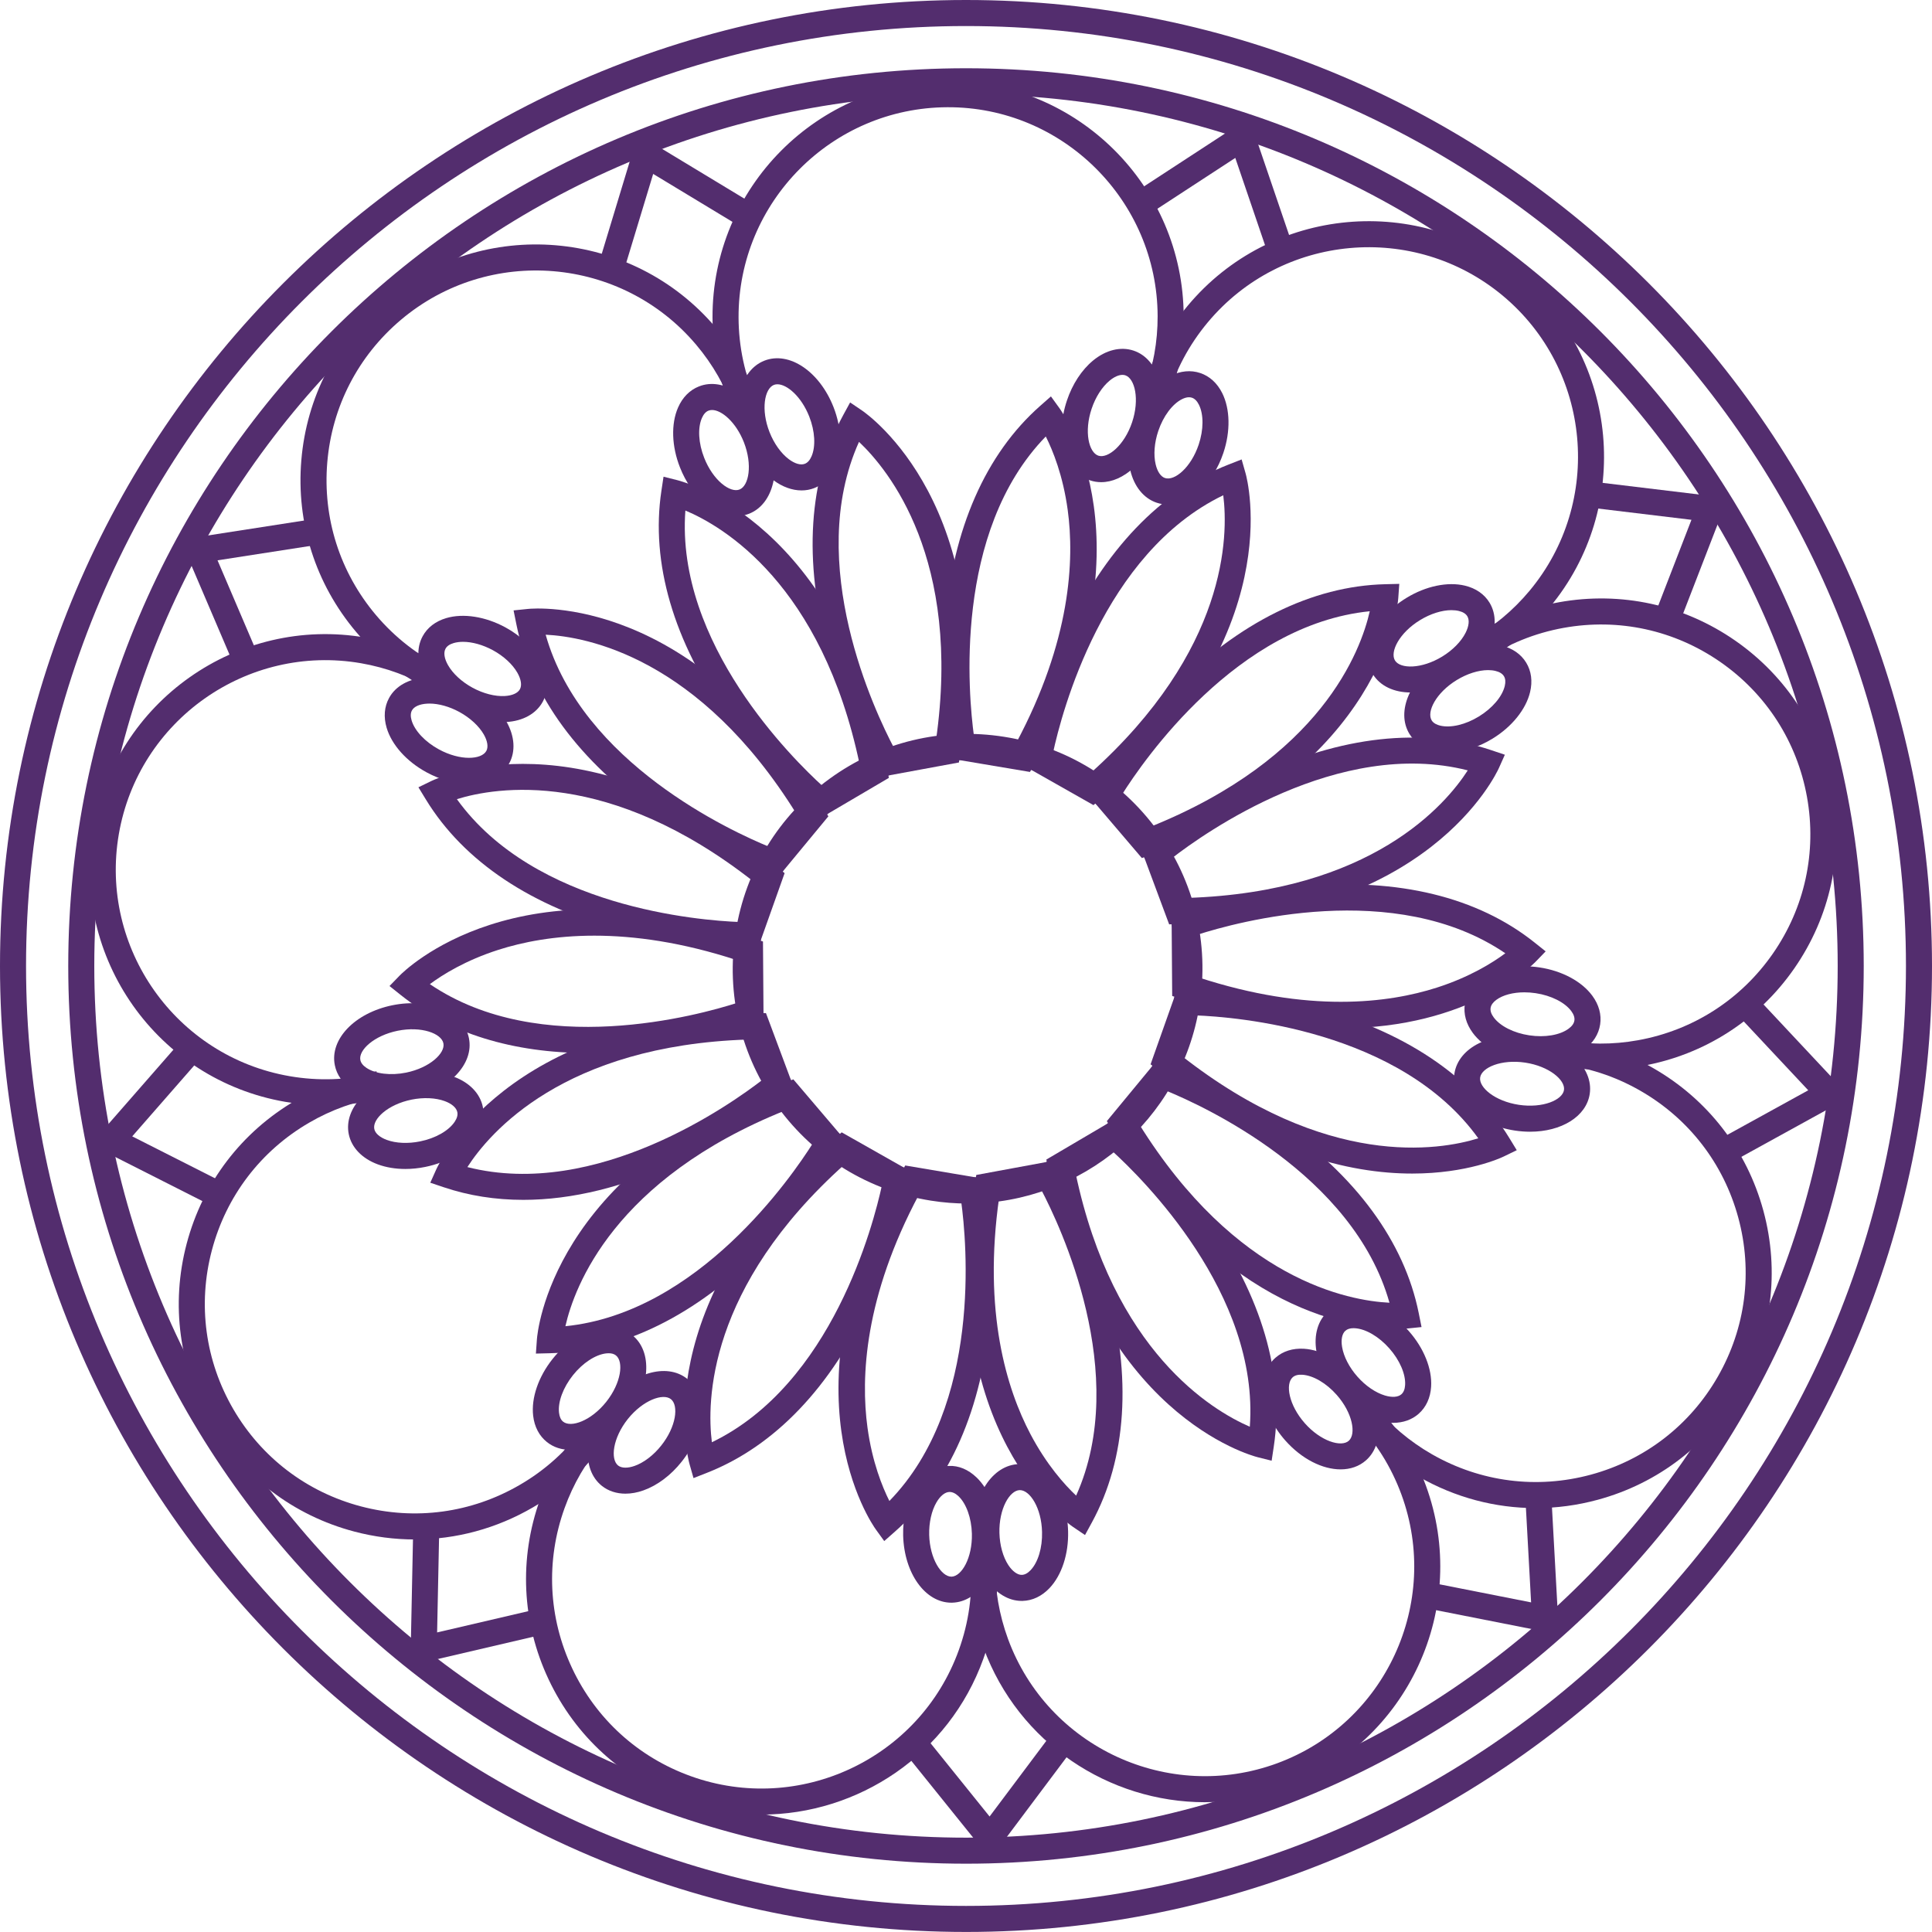 <?xml version="1.0" encoding="UTF-8"?> <svg xmlns="http://www.w3.org/2000/svg" id="Layer_2" data-name="Layer 2" viewBox="0 0 2834.65 2834.58"><defs><style> .cls-1 { fill: #532d6e; } </style></defs><g id="Layer_1-2" data-name="Layer 1"><g><g><g><path class="cls-1" d="m1511.19,1132.62l-115.31-19.39-2.44-13.13c-.63-3.4-15.33-84.27-6.88-186.78,11.32-137.34,59.6-247.23,139.59-317.79l15.78-13.92,12.33,17.04c5.85,8.09,141.21,201.66-36.52,522.15l-6.55,11.82Zm-82.17-52.57l61.75,10.38c80.43-150.48,85.79-268.77,75.78-342.2-6.89-50.52-21.78-87.18-32.16-107.83-136.41,140.2-113.36,381.12-105.37,439.64Z"></path><path class="cls-1" d="m1291.95,1139.92l-6.78-11.51c-1.75-2.97-43.23-73.94-70.36-173.14-36.34-132.91-28.59-252.66,22.42-346.32l10.07-18.47,17.42,11.79c8.27,5.6,201.69,141.14,144.31,503.11l-2.11,13.35-114.96,21.19Zm-31.62-491.62c-80.35,178.62,23.84,396.91,51.4,449.12l61.56-11.34c37.99-265.95-69.76-396.98-112.96-437.78Z"></path><path class="cls-1" d="m1203.41,1200.56l-10.32-8.5c-2.66-2.2-65.9-54.7-125.31-138.66-79.6-112.48-113.28-227.69-97.38-333.16l3.13-20.82,20.42,5.14c9.68,2.43,237.83,63.77,307.62,423.5l2.57,13.26-100.74,59.25Zm-197.82-451.5c-14.5,195.19,158.12,365.06,201.88,404.78l53.93-31.72c-55.63-265.35-201.02-350.07-255.81-373.07Z"></path><path class="cls-1" d="m1140.91,1287.81l-12.59-4.45c-3.25-1.15-80.64-28.85-165.19-87.41-113.28-78.46-184.32-175.19-205.44-279.73l-4.17-20.63,20.93-2.15c9.93-1.06,245.33-21.47,433.98,292.7l6.96,11.59-74.5,90.09Zm-340.3-356.55c53.12,188.38,273.47,288.94,328.16,311.27l39.89-48.24c-143.07-230.33-308.69-260.17-368.05-263.04Z"></path><path class="cls-1" d="m1097.52,1391.31c-10.99,0-89.72-.9-183.94-25.63-133.29-34.98-233.12-101.58-288.7-192.61l-10.96-17.96,18.92-9.18c8.98-4.38,223.12-104.06,507.86,126.63l10.5,8.51-39.13,110.12-13.35.12h-1.2Zm-427.17-218.77c114.28,158.84,355.75,177.97,414.81,180.25l20.95-58.96c-213.21-167.48-379.01-138.91-435.76-121.3Z"></path><path class="cls-1" d="m862.69,1545.04c-110.23,0-204.34-29.01-274.75-85.2l-16.45-13.13,14.65-15.1c6.95-7.16,174.04-174.02,520.53-54.62l12.78,4.4.85,116.78-12.5,4.68c-3.23,1.21-80.32,29.74-182.72,39.22-21.31,1.98-42.13,2.96-62.39,2.96Zm-231.98-101.1c161.93,110.16,394.99,45.46,451.18,27.38l-.46-62.49c-162.15-53.09-279.58-37.85-350.15-15.25-48.54,15.55-82.05,36.57-100.58,50.36Z"></path><path class="cls-1" d="m767.69,1760.44c-40.79,0-79.8-6.12-116.42-18.43l-19.95-6.7,8.6-19.22c4.08-9.1,104.04-223.07,470.39-229.44l13.51-.23,40.87,109.5-10.16,8.68c-2.63,2.24-65.32,55.41-158.31,99.35-79.45,37.54-156.75,56.49-228.53,56.49Zm-81.93-48.08c189.65,48.2,386.9-92.35,433.62-128.56l-21.88-58.61c-270.94,8.78-379.59,137.21-411.74,187.17Z"></path><path class="cls-1" d="m786.26,1986l1.5-20.98c.71-9.95,21.41-245.22,363.62-376.54l12.62-4.84,75.77,88.98-6.57,11.62c-1.7,3-42.41,74.4-114.76,147.5-96.94,97.93-204.53,151.09-311.16,153.73l-21.03.52Zm366.26-356.92c-251.71,100.95-309.85,258.81-322.96,316.75,194.74-19.6,332.03-219.14,363.52-269.12l-40.56-47.63Z"></path><path class="cls-1" d="m1017.52,2168.65l-5.76-20.25c-2.73-9.59-63.69-237.81,212.96-478.17l10.19-8.85,101.63,57.56-2.2,13.18c-.57,3.4-14.4,84.45-57.38,177.89-57.6,125.21-140.53,211.99-239.84,250.96l-19.59,7.69Zm222.15-460.67c-202,180.89-202.67,349.16-195.19,408.09,176.3-85.03,237.07-319.52,249.57-377.29l-54.38-30.8Z"></path><path class="cls-1" d="m1297.34,2261.05l-12.33-17.05c-5.84-8.08-141.15-201.65,36.61-522.16l6.56-11.83,115.19,19.45,2.44,13.13c.63,3.39,15.35,84.27,6.91,186.78-11.31,137.34-59.58,247.23-139.59,317.78l-15.78,13.92Zm51.25-508.84c-80.44,150.49-85.82,268.78-75.82,342.22,6.88,50.51,21.76,87.17,32.14,107.82,136.43-140.18,113.33-381.13,105.33-439.63l-61.65-10.4Z"></path><path class="cls-1" d="m1591.94,2252.23l-17.42-11.8c-8.26-5.6-201.64-141.21-144.23-503.17l2.11-13.34,114.89-21.21,6.79,11.51c1.75,2.98,43.24,73.96,70.37,173.17,36.35,132.94,28.59,252.71-22.44,346.36l-10.07,18.48Zm-125.93-495.66c-24.11,168.92,11.3,281.92,45.82,347.5,23.75,45.11,50.27,74.47,67.09,90.32,80.21-178.37-23.88-396.89-51.42-449.17l-61.48,11.35Z"></path><path class="cls-1" d="m1865.76,2143.18l-20.41-5.13c-9.68-2.43-237.78-63.73-307.57-423.47l-2.57-13.26,100.65-59.25,10.32,8.5c2.66,2.2,65.92,54.71,125.34,138.67,79.62,112.48,113.29,227.68,97.38,333.14l-3.14,20.8Zm-287.81-422.67c55.2,262.86,201.23,349.2,255.79,372.79,14.34-195.03-158.16-364.77-201.93-404.49l-53.86,31.71Z"></path><path class="cls-1" d="m2049.78,1949.83c-56.01,0-254.99-20.49-418.85-293.32l-6.96-11.58,74.39-90.1,12.6,4.45c3.25,1.16,80.65,28.85,165.2,87.42,113.28,78.47,184.3,175.21,205.38,279.74l4.16,20.63-20.93,2.15c-1.31.14-6.51.61-15,.61Zm-379.07-301.49c143.08,230.31,308.61,260.18,367.93,263.04-53.05-188.35-273.39-288.92-328.1-311.27l-39.82,48.23Z"></path><path class="cls-1" d="m2072.05,1721.86c-91.22,0-222.37-29.41-373.42-151.79l-10.49-8.5,39.02-110.16,13.37-.12c3.41,0,85.67-.48,185.15,25.64,133.3,34.99,233.15,101.62,288.75,192.68l10.97,17.96-18.93,9.18c-4.21,2.05-53.67,25.11-134.41,25.11Zm-338.85-173.08c213.25,167.52,379.04,138.97,435.75,121.36-114.47-159.17-355.81-178.12-414.86-180.35l-20.89,58.98Z"></path><path class="cls-1" d="m1968.36,1508.61c-66.5,0-144.95-11.63-235.73-42.94l-12.78-4.4-.87-116.85,12.5-4.68c3.23-1.21,80.32-29.73,182.72-39.21,137.22-12.74,253.8,15.72,337.16,82.21l16.45,13.12-14.64,15.11c-5.13,5.29-97.51,97.64-284.81,97.64Zm-210.5-74.77c162.15,53.11,279.57,37.86,350.14,15.23,48.55-15.57,82.07-36.61,100.6-50.42-161.95-110.14-395-45.46-451.21-27.37l.47,62.56Z"></path><path class="cls-1" d="m1715.4,1356.23l-40.77-109.53,10.15-8.68c2.62-2.24,65.31-55.41,158.29-99.34,124.59-58.87,243.86-72.03,344.93-38.03l19.94,6.71-8.59,19.2c-4.07,9.1-103.96,223.08-470.43,229.43l-13.52.23Zm4.51-97.4l21.83,58.62c271.04-8.77,379.64-137.2,411.77-187.15-189.62-48.25-386.89,92.31-433.6,128.53Z"></path><path class="cls-1" d="m1675.35,1258.94l-75.86-88.96,6.58-11.63c1.7-3,42.42-74.39,114.77-147.47,96.95-97.92,204.55-151.07,311.18-153.7l21.03-.52-1.5,20.98c-.71,9.95-21.39,245.23-363.58,376.46l-12.61,4.84Zm-29.16-93.08l40.63,47.65c251.71-100.9,309.82-258.76,322.92-316.68-195.04,19.55-332.11,219.04-363.56,269.03Z"></path><path class="cls-1" d="m1604.37,1181.3l-101.71-57.66,2.2-13.18c.57-3.4,14.43-84.41,57.44-177.83,57.63-125.16,140.56-211.92,239.84-250.86l19.59-7.69,5.76,20.23c2.73,9.6,63.74,237.78-212.92,478.12l-10.2,8.86Zm-59.22-77.49l54.46,30.88c202-180.88,202.65-349.11,195.16-408.04-176.27,85.01-237.1,319.41-249.62,377.16Z"></path></g><g><g><path class="cls-1" d="m1080.16,757.31c-31.74,0-65.41-27.99-82.51-71.55-12.22-30.95-13.29-63.74-2.86-87.68,6.56-15.07,17.22-25.84,30.8-31.16,36.27-14.28,80.81,15.61,101.4,67.99v.03c20.5,52.38,8.2,104.58-27.99,118.84-6.1,2.39-12.43,3.54-18.84,3.54Zm-35.46-155.74c-1.84,0-3.57.3-5.15.92-4.01,1.57-7.27,5.21-9.72,10.85-6.37,14.62-5.07,37,3.39,58.42,13,33.13,38.09,51.87,51.83,46.45,13.68-5.39,19.35-36.2,6.39-69.35-11.52-29.29-32.51-47.3-46.72-47.3Z"></path><path class="cls-1" d="m1176.05,719.55c-13.68,0-28.06-5.14-41.41-15.09-17.28-12.89-31.88-32.92-41.12-56.38-20.6-52.36-8.31-104.59,27.98-118.9,36.29-14.23,80.83,15.67,101.42,68.06h0c12.17,31,13.19,63.78,2.74,87.7-6.57,15.05-17.23,25.8-30.81,31.11-5.98,2.35-12.31,3.51-18.81,3.51Zm-35.44-155.73c-1.83,0-3.55.3-5.13.91-13.74,5.42-19.43,36.24-6.4,69.35,6.57,16.69,16.92,31.18,28.41,39.75,8.84,6.6,17.38,9.03,23.41,6.63,4.03-1.57,7.29-5.21,9.75-10.83,6.38-14.61,5.12-37-3.29-58.42h0c-11.53-29.35-32.55-47.39-46.76-47.39Z"></path></g><g><path class="cls-1" d="m687.7,1150.03c-19.39,0-41-5.53-61.92-16.91-29.26-15.9-51.15-40.35-58.53-65.4-4.64-15.75-3.4-30.83,3.59-43.63,9.53-17.54,29.07-28.42,53.58-29.83,21.54-1.26,45.59,4.7,67.72,16.74h0c22.18,12.09,40.27,29.06,50.94,47.78,12.16,21.33,13.62,43.68,4.03,61.28-10.75,19.71-33.01,29.97-59.41,29.97Zm-57.65-117.73c-1.16,0-2.31.04-3.44.1-11.02.63-19.11,4.27-22.22,9.97-2.07,3.78-2.22,8.67-.49,14.55,4.51,15.29,19.88,31.63,40.13,42.62,31.25,17,62.47,15.21,69.53,2.23,3.12-5.72,1.77-14.5-3.68-24.09-7.09-12.44-20.21-24.52-36-33.13h0c-14.48-7.88-30.24-12.27-43.83-12.27Z"></path><path class="cls-1" d="m737.19,1059.52c-20.05,0-41.89-5.92-62.16-16.93-22.16-12.06-40.24-29.03-50.91-47.79-12.14-21.34-13.61-43.68-4.03-61.26,6.9-12.75,18.87-21.98,34.57-26.64,25.03-7.42,57.46-2.37,86.77,13.54h.01c22.16,12.06,40.23,29.03,50.9,47.79,12.13,21.35,13.6,43.69,4.02,61.28-9.53,17.57-29.07,28.45-53.59,29.85-1.85.1-3.71.16-5.59.16Zm-57.84-117.83c-4.99,0-9.65.61-13.8,1.84-5.85,1.74-9.85,4.51-11.87,8.25-3.14,5.76-1.8,14.54,3.67,24.14,7.08,12.46,20.19,24.52,35.94,33.1,15.76,8.56,33.09,13.02,47.33,12.19,11.01-.63,19.1-4.24,22.19-9.94,3.13-5.76,1.79-14.54-3.67-24.15-7.09-12.46-20.18-24.52-35.93-33.1-14.77-8.01-30.49-12.32-43.85-12.32Z"></path></g><g><path class="cls-1" d="m594.71,1715.13c-14.48,0-28.33-2.29-40.53-6.81-23.01-8.53-38.49-24.67-42.48-44.29-7.73-38.23,29.41-76.9,84.56-88.08h0c24.72-5,49.46-3.63,69.69,3.86,23.04,8.54,38.53,24.72,42.48,44.38,2.92,14.24-.34,29.04-9.43,42.74-14.43,21.76-42.52,38.66-75.14,45.21-9.8,2-19.62,2.99-29.16,2.99Zm9.14-101.74h0c-34.86,7.06-57.63,28.55-54.69,43.04,1.29,6.37,7.97,12.23,18.31,16.05,13.43,4.98,31.23,5.77,48.83,2.19,22.59-4.53,42.06-15.59,50.87-28.87,3.4-5.12,4.68-9.84,3.82-14.03-1.3-6.44-7.97-12.3-18.32-16.14-13.45-4.98-31.25-5.78-48.83-2.25Z"></path><path class="cls-1" d="m574.58,1614.13c-22.22,0-42.78-5.35-58.05-15.51-13.68-9.1-22.42-21.46-25.28-35.77-7.72-38.08,29.43-76.74,84.59-87.96h.04c55.14-11.14,104.4,10.07,112.13,48.24,7.75,38.08-29.39,76.77-84.56,88.07-9.73,1.97-19.45,2.93-28.87,2.93Zm8.87-101.79c-34.88,7.1-57.67,28.54-54.74,42.97.85,4.24,3.88,8.1,8.99,11.5,13.29,8.84,35.55,11.5,58.14,6.95,34.85-7.14,57.65-28.6,54.72-43.02-2.93-14.49-32.26-25.42-67.11-18.4Z"></path></g><g><path class="cls-1" d="m917.72,2191.53c-13.12,0-25.09-3.85-34.63-11.43-30.47-24.32-26.87-77.84,8.15-121.88l.03-.04c35.15-43.94,86.51-59.39,116.95-35.19,30.49,24.38,26.86,77.87-8.24,121.82-15.64,19.72-35.49,34.61-55.85,41.88-9.05,3.24-17.97,4.83-26.41,4.83Zm3.41-109.51c-22.15,27.86-25.79,58.97-14.25,68.18,5.07,4.03,13.99,4.23,24.41.51,13.52-4.83,27.66-15.64,38.79-29.68,22.23-27.83,25.88-58.92,14.32-68.15-11.5-9.16-41.02,1.35-63.27,29.14Z"></path><path class="cls-1" d="m836.9,2127.27c-12.79,0-24.66-3.69-34.41-11.46-11.37-9.02-18.38-22.41-20.25-38.69-2.97-25.95,7.66-57.03,28.44-83.15h0c20.7-26.02,48.54-43.3,74.47-46.25,16.29-1.84,30.98,1.98,42.38,11.07,30.47,24.28,26.87,77.79-8.18,121.8-23.85,29.94-55.24,46.67-82.46,46.67Zm56.15-141.78c-1.14,0-2.34.07-3.59.21-15.84,1.8-34.57,14.09-48.87,32.07h0c-14.38,18.08-22.19,39.16-20.38,55.02.69,6.07,2.73,10.49,6.06,13.13,11.59,9.21,41.05-1.3,63.21-29.11,22.16-27.83,25.8-58.92,14.25-68.13-2.66-2.12-6.24-3.18-10.67-3.18Z"></path></g><g><path class="cls-1" d="m1498.9,2348.87c-19.49,0-38.15-11.42-51.33-31.5-11.85-18.04-18.73-41.85-19.38-67.03h0c-1.44-56.26,27.96-101.15,66.93-102.19,39.08-.96,70.65,42.37,72,98.6.88,33.27-9.33,64.46-27.32,83.39-11.31,11.89-24.99,18.38-39.56,18.72-.44.02-.88.02-1.32.02Zm-32.52-99.52c.46,17.9,5.25,35.05,13.12,47.04,6.07,9.24,13.64,14.53,19.75,14.26,4.31-.1,8.61-2.42,12.84-6.86,10.98-11.56,17.43-33.05,16.81-56.1-.84-35.34-17.8-61.37-32.53-61.37h-.3c-14.74.4-30.61,27.44-29.7,63.02h0Z"></path><path class="cls-1" d="m1395.88,2351.49c-38.3,0-69.25-42.94-70.77-98.55v-.06c-.62-25.23,5.04-49.38,15.94-67.98,12.42-21.19,31.02-33.61,51.05-34.08,14.63-.68,28.52,5.35,40.43,16.63,18.93,17.94,30.75,48.54,31.63,81.87,1.34,56.23-28.08,101.07-66.99,102.14-.43,0-.86.02-1.29.02Zm-32.57-99.56c.97,35.31,17.91,61.35,32.55,61.35h.31c14.74-.41,30.64-27.43,29.8-62.99-.61-23.01-8.16-44.14-19.72-55.09-4.45-4.21-8.83-6.18-13.17-6.18-6.56.16-13.48,5.7-19.05,15.21-7.24,12.36-11.15,29.74-10.71,47.7Z"></path></g><g><path class="cls-1" d="m2044.02,2087.61c-7.4,0-15.19-1.18-23.14-3.57-20.67-6.21-41.24-20.06-57.93-38.96h0c-16.69-18.91-27.87-41.03-31.47-62.28-4.11-24.21,2.16-45.7,17.2-58.95,10.86-9.64,25.31-14.25,41.66-13.21,26.05,1.6,54.73,17.45,76.75,42.41,22.07,24.96,34.29,55.42,32.66,81.46-1.02,16.4-7.36,30.17-18.32,39.83-9.9,8.75-22.92,13.27-37.41,13.27Zm-58.09-138.89c-5.12,0-9.13,1.26-11.95,3.76-4.93,4.36-6.68,13.06-4.84,23.94,2.39,14.12,10.57,29.94,22.44,43.37h0c11.87,13.45,26.55,23.54,40.29,27.67,10.57,3.17,19.4,2.54,24.26-1.75,3.26-2.87,5.08-7.43,5.47-13.56.99-15.89-7.89-36.5-23.17-53.78-15.23-17.28-34.56-28.6-50.45-29.57-.7-.05-1.39-.07-2.07-.07Z"></path><path class="cls-1" d="m1966.95,2155.88c-26.42,0-56.96-15.02-81.23-42.48h-.01c-37.21-42.19-43.52-95.46-14.38-121.27,10.95-9.67,25.46-14.2,41.81-13.23,26.06,1.62,54.75,17.47,76.74,42.41,37.23,42.16,43.54,95.44,14.35,121.28-10.18,8.99-23.14,13.29-37.28,13.29Zm-52.6-67.78c23.55,26.65,53.52,35.64,64.57,25.86,11.07-9.79,5.86-40.69-17.69-67.36-15.21-17.25-34.54-28.57-50.46-29.56-6.15-.42-10.9.87-14.11,3.7-11.05,9.79-5.83,40.67,17.7,67.36h0Z"></path></g><g><path class="cls-1" d="m2260.14,1558.51c-7.21,0-14.56-.54-21.96-1.66-32.85-4.9-61.74-20.35-77.28-41.35-9.79-13.24-13.82-27.86-11.66-42.3,2.15-14.38,10.26-27.16,23.46-36.91,21-15.53,53.2-21.83,86.13-16.86,32.92,4.92,61.85,20.41,77.37,41.44,9.74,13.2,13.74,27.78,11.56,42.16-2.14,14.38-10.26,27.18-23.48,36.96-16.27,12.04-39.28,18.54-64.14,18.54Zm-23.5-102.56c-16.57,0-31.54,3.9-41.23,11.05-4.93,3.65-7.75,7.63-8.38,11.84-.64,4.27.9,8.95,4.58,13.92,9.5,12.85,29.51,22.92,52.22,26.3h.03c22.77,3.44,44.87-.32,57.69-9.8,4.95-3.66,7.78-7.67,8.4-11.91.65-4.24-.88-8.87-4.51-13.8-9.48-12.84-29.52-22.93-52.3-26.34-5.59-.84-11.13-1.25-16.51-1.25Z"></path><path class="cls-1" d="m2244.94,1660.47c-7.16,0-14.55-.54-22.07-1.67h0c-55.6-8.33-94.67-45.05-88.95-83.59,5.87-38.61,54.03-62.28,109.65-53.88,55.54,8.39,94.6,45.11,88.92,83.61-5.01,33.35-41.7,55.53-87.54,55.53Zm-16.42-39.45c35.21,5.23,63.97-7.12,66.17-21.72,2.15-14.57-21.69-34.89-56.82-40.2-35.17-5.28-63.94,7.14-66.17,21.78-2.16,14.56,21.68,34.86,56.82,40.13h0Z"></path></g><g><path class="cls-1" d="m2069.96,1016.02c-24.22,0-44.85-9.13-55.83-27.04-20.34-33.3,1.35-82.36,49.37-111.7,28.37-17.38,60.49-24.1,85.87-18.01,15.98,3.85,28.45,12.46,36.06,24.92,10.44,17.09,10.09,39.46-.95,61.38-9.71,19.28-26.91,37.14-48.44,50.27-22.11,13.53-45.4,20.19-66.08,20.19Zm59.65-120.8c-14,0-30.76,5.21-46.16,14.65-30.37,18.56-44.43,46.55-36.72,59.18,7.7,12.56,39.03,12.76,69.39-5.81h.02c15.29-9.35,27.77-22.04,34.22-34.85,4.97-9.87,5.87-18.71,2.47-24.28-2.23-3.66-6.4-6.24-12.39-7.69-3.34-.8-6.98-1.19-10.82-1.19Z"></path><path class="cls-1" d="m2123.59,1103.99c-6.8,0-13.35-.73-19.52-2.21-16.01-3.83-28.48-12.44-36.09-24.89-20.33-33.25,1.34-82.31,49.33-111.67,28.37-17.37,60.43-24.11,85.81-17.98,15.98,3.85,28.46,12.48,36.07,24.95,7.58,12.35,9.59,27.32,5.76,43.27-6.09,25.38-26.69,50.91-55.11,68.3h0c-21.42,13.16-45.02,20.22-66.25,20.22Zm59.76-120.8c-13.97,0-30.7,5.2-46.09,14.63-30.34,18.56-44.39,46.54-36.68,59.15,2.78,4.53,8.28,6.67,12.41,7.66,15.54,3.77,37.31-1.41,56.85-13.41l.03-.02c19.67-12.03,34.2-29.14,37.93-44.65,1.42-5.94,1.02-10.78-1.19-14.39-2.27-3.72-6.45-6.32-12.44-7.76-3.33-.81-6.97-1.2-10.81-1.2Z"></path></g><g><path class="cls-1" d="m1615.66,707.45c-5.5,0-10.97-.86-16.31-2.65-36.97-12.47-51.85-63.97-33.93-117.23,8-23.92,21.56-44.69,38.19-58.47,18.91-15.68,40.62-20.99,59.63-14.65,36.95,12.41,51.89,63.93,34,117.29v.02c-15.35,45.62-49.03,75.69-81.58,75.69Zm31.19-157.43c-5.53,0-12.16,2.95-18.85,8.49-11.05,9.16-20.65,24.18-26.35,41.21-11.33,33.69-4.13,64.13,9.87,68.86,13.99,4.64,38.16-15.27,49.5-49.01,11.3-33.73,4.08-64.19-9.93-68.9-1.32-.44-2.73-.65-4.24-.65Z"></path><path class="cls-1" d="m1713.38,740.23c-5.49,0-10.95-.86-16.28-2.64-19.01-6.37-33.13-23.74-38.74-47.65-4.93-21-3.22-45.75,4.82-69.67,10.55-31.49,30.81-57.25,54.18-68.87,14.72-7.3,29.8-8.73,43.61-4.09,13.78,4.59,24.96,14.78,32.29,29.46,11.66,23.36,12.29,56.17,1.68,87.77v.02c-15.34,45.6-49.01,75.67-81.55,75.67Zm31.12-157.38c-3.06,0-6.45.92-10.12,2.75-14.27,7.1-27.67,25.04-34.97,46.82-5.73,17.04-7.13,34.82-3.85,48.78,2.52,10.75,7.5,18.09,13.68,20.16,14.03,4.71,38.13-15.26,49.47-48.97h0c7.33-21.87,7.47-44.31.35-58.56-2.73-5.48-6.17-8.94-10.22-10.29-1.37-.46-2.81-.69-4.34-.69Z"></path></g></g><g><path class="cls-1" d="m1075.25,605.3c-19.61-44.02-29.65-90.91-29.84-139.33-.65-190.58,153.86-346.17,344.43-346.85h1.15c190.03,0,344.99,154.26,345.7,344.41.14,42.4-7.36,83.95-22.32,123.5l-35.74-13.51c13.3-35.18,19.98-72.14,19.85-109.85-.64-169.47-139.37-307.14-308.51-306.34-169.49.61-306.93,138.99-306.35,308.5.17,43.08,9.1,84.78,26.54,123.93l-34.91,15.54Z"></path><path class="cls-1" d="m634.95,1014.69c-43.27-21.05-81.08-50.48-112.4-87.45-59.6-70.52-88.16-160.03-80.43-252.03,7.72-92.02,50.82-175.49,121.34-235.06,145.55-123.01,364.06-104.68,487.06,40.89,27.51,32.55,48.45,69.24,62.26,109.05l-36.1,12.52c-12.26-35.36-30.88-67.97-55.34-96.9-109.42-129.48-303.77-145.78-433.22-36.36-62.72,52.99-101.06,127.23-107.93,209.07-6.87,81.83,18.53,161.43,71.53,224.15,27.85,32.88,61.49,59.07,99.96,77.79l-16.73,34.35Z"></path><path class="cls-1" d="m477.63,1621.72c-19.7,0-39.45-1.7-59.17-5.11-187.76-32.41-314.16-211.57-281.74-399.36,32.41-187.75,211.6-314.19,399.4-281.82,41.94,7.28,81.55,21.92,117.75,43.53l-19.58,32.82c-32.18-19.21-67.4-32.23-104.68-38.69-167.07-28.83-326.42,83.67-355.25,250.67-28.83,167.04,83.59,326.39,250.6,355.22,42.43,7.34,85.04,5.8,126.69-4.59l9.24,37.07c-27.47,6.85-55.32,10.28-83.28,10.28Z"></path><path class="cls-1" d="m608.58,2258.71c-29.61,0-59.41-3.84-88.8-11.6-89.28-23.57-164.02-80.5-210.47-160.3-46.42-79.78-59-172.87-35.41-262.12,23.59-89.26,80.52-163.99,160.31-210.41,36.59-21.34,76.34-35.63,118.13-42.44l6.15,37.71c-37.16,6.05-72.5,18.75-105.04,37.74-70.99,41.3-121.62,107.76-142.6,187.16s-9.79,162.19,31.49,233.15c41.31,70.97,107.8,121.61,187.2,142.57,79.39,20.97,162.2,9.75,233.18-31.59,37.18-21.58,68.82-50.11,94.04-84.82l30.91,22.46c-28.37,39.04-63.95,71.14-105.74,95.39-53.5,31.17-113.01,47.1-173.33,47.1Z"></path><path class="cls-1" d="m1117.28,2662.41c-38.77,0-78.16-6.58-116.69-20.44-86.88-31.25-156.39-94.47-195.71-178.01-39.32-83.54-43.75-177.37-12.47-264.22,14.32-39.83,35.57-76.32,63.18-108.42l28.97,24.91c-24.56,28.55-43.47,61.01-56.2,96.45-27.83,77.25-23.89,160.71,11.08,235,34.97,74.31,96.79,130.53,174.07,158.33,159.46,57.4,335.92-25.66,393.31-185.11,14.62-40.51,20.49-82.71,17.46-125.42l38.12-2.71c3.41,48.07-3.2,95.53-19.63,141.08-50.66,140.74-183.85,228.53-325.5,228.55Z"></path><path class="cls-1" d="m1768.01,2644.24c-140.82,0-273.46-86.66-324.87-226.23-14.68-40.17-21.81-81.77-21.22-123.71l38.21.54c-.54,37.27,5.82,74.27,18.88,110,58.56,158.96,235.66,240.72,394.72,182.31,159.06-58.52,240.85-235.56,182.34-394.67-14.98-40.58-37.61-76.69-67.27-107.31l27.44-26.59c33.38,34.46,58.84,75.07,75.68,120.68,65.79,178.89-26.18,377.94-205.01,443.74-39.2,14.4-79.38,21.23-118.9,21.23Z"></path><path class="cls-1" d="m2253.18,2212.69c-59.48,0-118.21-15.49-171.23-45.86-36.66-20.99-68.89-48.24-95.78-80.98l29.52-24.25c23.94,29.15,52.62,53.4,85.24,72.08,71.26,40.81,154.14,51.41,233.38,29.91,79.24-21.53,145.35-72.64,186.17-143.92,40.81-71.24,51.43-154.11,29.89-233.33-21.54-79.23-72.65-145.34-143.92-186.15-37.3-21.41-77.84-34.53-120.5-39.01l3.99-38c47.99,5.04,93.58,19.8,135.51,43.87,80.11,45.88,137.57,120.2,161.78,209.27,24.22,89.09,12.28,182.25-33.61,262.35-45.89,80.13-120.22,137.6-209.3,161.79-30.13,8.19-60.75,12.24-91.16,12.24Z"></path><path class="cls-1" d="m2348.58,1569.39c-21.46,0-42.89-2.01-64.16-6.04l7.09-37.54c36.98,6.99,74.54,7.15,111.63.47,80.82-14.52,151.13-59.67,197.99-127.1,46.85-67.43,64.64-149.06,50.1-229.85-14.55-80.85-59.68-151.18-127.09-198.03-67.41-46.84-149.07-64.66-229.91-50.09-42.44,7.65-81.91,23.68-117.29,47.62l-21.42-31.64c39.82-26.95,84.21-44.98,131.94-53.59,90.92-16.32,182.69,3.67,258.49,56.33,75.79,52.68,126.54,131.75,142.89,222.63,16.35,90.85-3.66,182.62-56.33,258.43-52.68,75.82-131.74,126.57-222.6,142.91-20.36,3.66-40.85,5.49-61.32,5.49Z"></path><path class="cls-1" d="m2177.08,971.45l-18.67-33.34c32.72-18.32,61.6-42.34,85.82-71.39,108.45-130.22,90.75-324.45-39.46-432.98-130.24-108.4-324.45-90.72-432.94,39.47-27.56,33.09-47.51,70.74-59.3,111.9l-36.74-10.52c13.26-46.3,35.69-88.64,66.68-125.84,121.97-146.35,340.32-166.26,486.75-44.37,146.4,122.02,166.29,340.4,44.36,486.81-27.23,32.65-59.69,59.65-96.5,80.26Z"></path></g><g><polygon class="cls-1" points="1859.31 369.24 1812.43 231.69 1690.73 311.11 1669.85 279.12 1832.73 172.81 1895.48 356.91 1859.31 369.24"></polygon><polygon class="cls-1" points="916.19 394.22 879.63 383.14 936.03 197.05 1102.4 297.65 1082.62 330.34 958.34 255.18 916.19 394.22"></polygon><polygon class="cls-1" points="341.14 970.76 264.71 791.91 456.9 762.06 462.76 799.83 319.17 822.11 376.28 955.74 341.14 970.76"></polygon><polygon class="cls-1" points="306.41 1767.03 132.87 1679.18 260.89 1532.74 289.65 1557.89 194 1667.29 323.67 1732.95 306.41 1767.03"></polygon><polygon class="cls-1" points="602.14 2443.49 606.12 2249.12 644.32 2249.9 641.34 2395.11 782.9 2362.11 791.58 2399.31 602.14 2443.49"></polygon><polygon class="cls-1" points="1453 2727.47 1331.04 2575.99 1360.8 2552.03 1451.93 2665.21 1539.08 2548.96 1569.65 2571.87 1453 2727.47"></polygon><polygon class="cls-1" points="2287.3 2398.05 2096.47 2360.38 2103.87 2322.9 2246.45 2351.03 2238.49 2205.97 2276.64 2203.89 2287.3 2398.05"></polygon><polygon class="cls-1" points="2544.25 1703.21 2525.83 1669.74 2653.07 1599.68 2553.77 1493.68 2581.65 1467.56 2714.57 1609.44 2544.25 1703.21"></polygon><polygon class="cls-1" points="2464.91 912 2429.28 898.21 2481.71 762.67 2337.47 745.28 2342.05 707.35 2535.07 730.62 2464.91 912"></polygon></g></g><path class="cls-1" d="m1419.89,1765.85c-17.83,0-35.85-1.38-54-4.25-90.91-14.37-170.78-63.27-224.9-137.67-54.12-74.41-76-165.45-61.63-256.34,14.36-90.89,63.26-170.76,137.68-224.89,74.43-54.13,165.46-76.03,256.33-61.65,90.91,14.37,170.78,63.26,224.91,137.67,54.15,74.43,76.05,165.49,61.68,256.38h0c-26.82,169.49-173.67,290.75-340.08,290.75Zm-.95-650.89c-64.17,0-126.51,20.15-179.42,58.64-66.18,48.13-109.65,119.13-122.41,199.96-12.78,80.8,6.68,161.74,54.79,227.9,48.12,66.16,119.13,109.63,199.96,122.4,166.79,26.33,323.97-87.89,350.37-254.72,12.78-80.81-6.7-161.77-54.83-227.93-48.14-66.17-119.16-109.64-199.98-122.41-16.19-2.57-32.39-3.82-48.47-3.82Z"></path><g><path class="cls-1" d="m1417.34,2734.43c-726.31,0-1317.21-590.88-1317.21-1317.17S691.03,100.14,1417.34,100.14s1317.15,590.86,1317.15,1317.13-590.87,1317.17-1317.15,1317.17Zm0-2596.08c-705.24,0-1279,573.72-1279,1278.92s573.76,1278.96,1279,1278.96,1278.94-573.74,1278.94-1278.96S2122.55,138.35,1417.34,138.35Z"></path><path class="cls-1" d="m1417.34,2834.58C635.82,2834.58,0,2198.77,0,1417.27S635.82,0,1417.34,0s1417.31,635.78,1417.31,1417.27-635.8,1417.31-1417.31,1417.31Zm0-2796.37C656.88,38.21,38.21,656.86,38.21,1417.27s618.68,1379.1,1379.13,1379.1,1379.1-618.66,1379.1-1379.1S2177.77,38.21,1417.34,38.21Z"></path></g></g></g></svg> 
